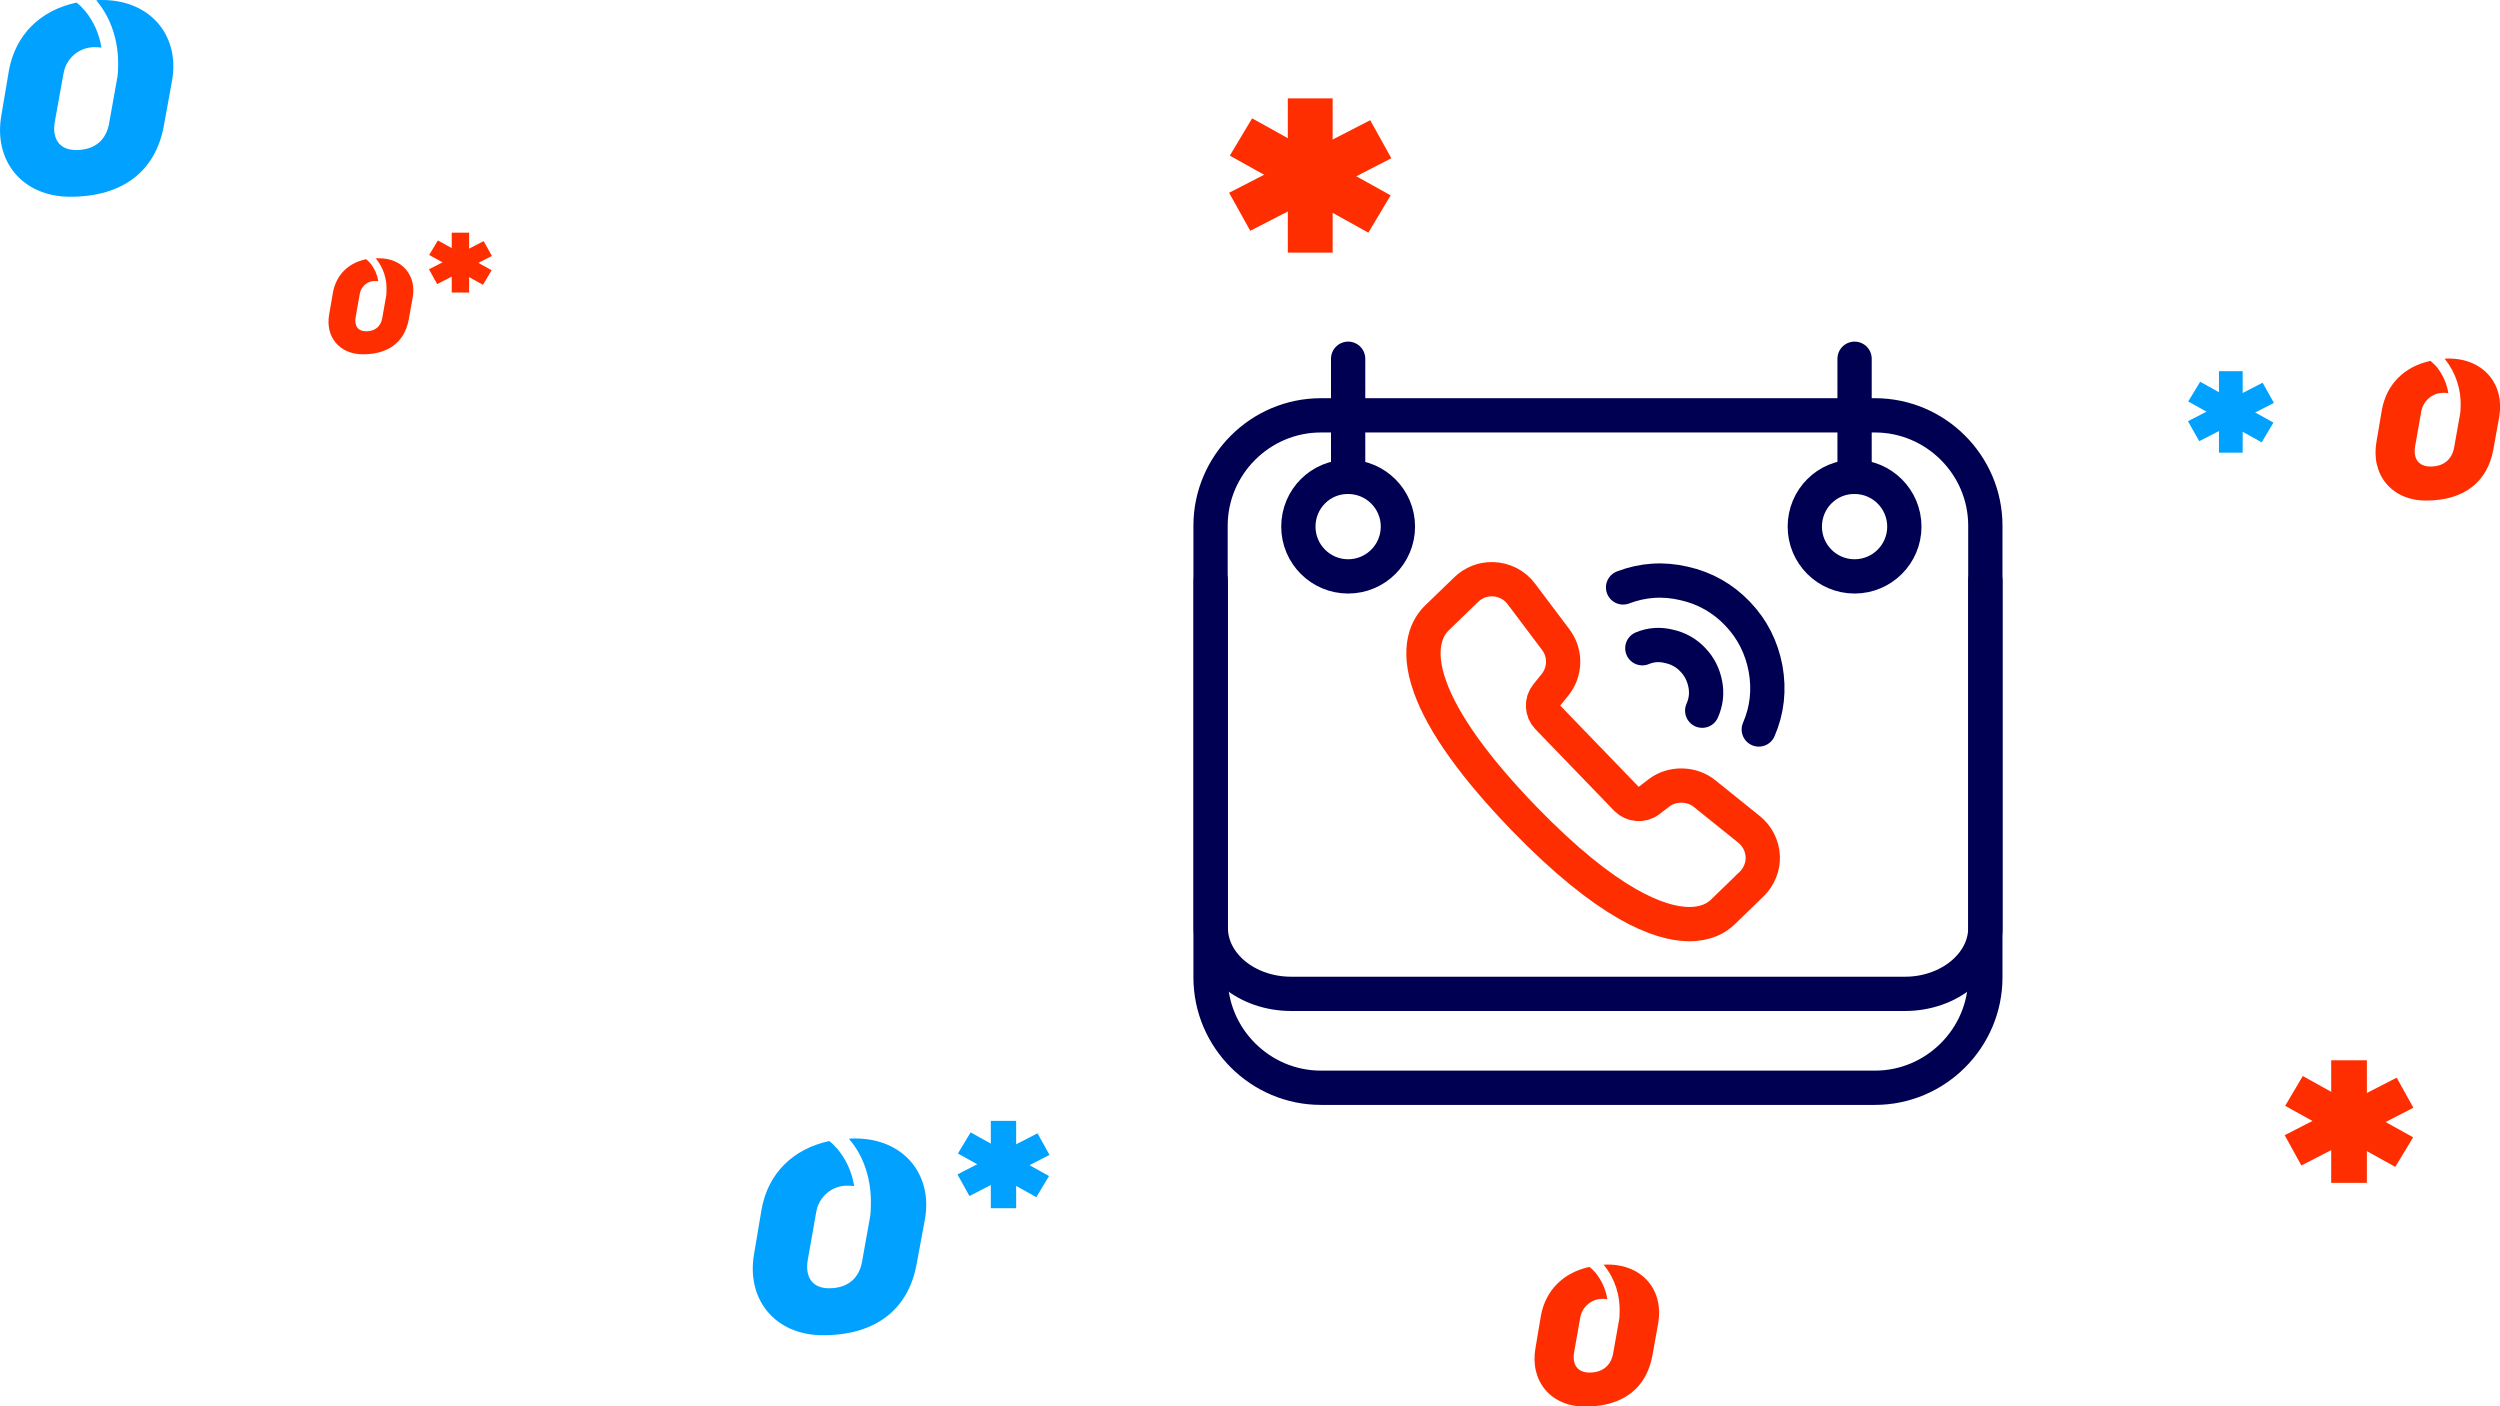 <?xml version="1.0" encoding="utf-8"?>
<!-- Generator: Adobe Illustrator 22.0.1, SVG Export Plug-In . SVG Version: 6.00 Build 0)  -->
<svg version="1.1" id="Layer_1" xmlns="http://www.w3.org/2000/svg" xmlns:xlink="http://www.w3.org/1999/xlink" x="0px" y="0px"
	 viewBox="0 0 1064.8 598.9" style="enable-background:new 0 0 1064.8 598.9;" xml:space="preserve">
<style type="text/css">
	.st0{fill:none;stroke:#000052;stroke-width:14.6;stroke-linecap:round;stroke-linejoin:round;}
	.st1{fill:none;stroke:#00A1FF;stroke-width:14.6;stroke-linecap:round;stroke-miterlimit:10;}
	.st2{fill:#FFFFFF;stroke:#000052;stroke-width:14.6;stroke-linecap:round;stroke-linejoin:round;}
	.st3{fill:#FFFFFF;stroke:#FF2E00;stroke-width:14.6;stroke-linecap:round;stroke-linejoin:round;}
	.st4{fill:none;stroke:#FF2E00;stroke-width:14.6;stroke-linecap:round;stroke-linejoin:round;}
	.st5{fill:none;stroke:#00A1FF;stroke-width:14.6;stroke-miterlimit:10;}
	.st6{fill:#FF2E00;}
	.st7{fill:#00A1FF;}
	
		.st8{fill-rule:evenodd;clip-rule:evenodd;fill:none;stroke:#000052;stroke-width:14.6;stroke-linecap:round;stroke-linejoin:round;}
</style>
<rect x="422" y="477.4" class="st7" width="10.8" height="37.2"/>
<polygon class="st7" points="408,491.3 441.4,509.9 446.8,500.9 413.4,482.3 "/>
<polygon class="st7" points="407.8,500.2 412.9,509.4 447,491.9 441.9,482.7 "/>
<rect x="945.1" y="158.1" class="st7" width="10.1" height="34.7"/>
<polygon class="st7" points="932,171 963.3,188.4 968.3,180 937.1,162.6 "/>
<polygon class="st7" points="931.9,179.4 936.7,187.9 968.5,171.6 963.7,163 "/>
<rect x="992.9" y="451.6" class="st6" width="15.2" height="52.2"/>
<polygon class="st6" points="973.3,471 1020.2,497 1027.8,484.4 980.8,458.3 "/>
<polygon class="st6" points="973.1,483.5 980.2,496.4 1027.9,471.8 1020.8,459 "/>
<rect x="548.5" y="41.9" class="st6" width="19.1" height="65.7"/>
<polygon class="st6" points="523.8,66.3 582.8,99.1 592.3,83.2 533.3,50.4 "/>
<polygon class="st6" points="523.5,82.1 532.5,98.3 592.6,67.4 583.6,51.2 "/>
<path class="st6" d="M684.7,538.6c-0.6,0-1.2,0-1.7,0.1l0.2,0.2c4.7,5.8,7,13.1,6.6,20.5l0,0c0,0.9,0,1.8-0.2,2.8l-2.5,14.1
	c-0.9,5.2-4.4,8.3-10.1,8.3c-5.2,0-7.5-3.5-6.5-8.9l2.5-14.2c0.7-4.9,5-8.5,9.9-8.3c0.6,0,1.2,0.1,1.7,0.2c-0.6-4.1-2.4-8-5-11.3
	c-0.8-0.9-1.7-1.8-2.6-2.5c-11.1,2.4-18.7,9.9-20.7,20.8l-2.3,13.7c-2.5,14,6.4,25,21.1,25c16.2,0,26.2-7.9,28.7-21.8l2.5-13.9
	C708.6,549.7,699.8,538.6,684.7,538.6"/>
<path class="st6" d="M1042.9,152.7c-0.6,0-1.2,0-1.7,0.1l0.2,0.2c4.6,5.8,7,13.1,6.6,20.5l0,0c0,0.9,0,1.8-0.2,2.8l-2.5,14.1
	c-0.9,5.2-4.4,8.3-10.1,8.3c-5.2,0-7.5-3.5-6.5-8.9l2.5-14.2c0.7-4.9,5-8.5,9.9-8.3c0.6,0,1.2,0.1,1.7,0.2c-0.6-4.1-2.4-8-5-11.3
	c-0.8-0.9-1.7-1.7-2.6-2.5c-11.1,2.4-18.7,9.9-20.7,20.8l-2.3,13.6c-2.5,14,6.4,25.1,21.1,25.1c16.2,0,26.2-7.9,28.7-21.9l2.5-13.9
	C1066.8,163.9,1058,152.7,1042.9,152.7"/>
<path class="st7" d="M364,484.9c-0.8,0-1.6,0-2.4,0.1l0.2,0.3c6.4,7.5,9.5,17.7,9.1,28.5l0,0c0,1.3-0.1,2.6-0.2,3.8l-3.5,19.6
	c-1.2,7.2-6.1,11.5-14.1,11.5c-7.2,0-10.4-4.9-9-12.4l3.5-19.8c1-6.8,6.9-11.8,13.8-11.5c0.8,0,1.6,0.1,2.4,0.2
	c-0.9-5.8-3.3-11.2-7-15.7c-1.1-1.3-2.3-2.5-3.6-3.5c-15.4,3.3-26,13.7-28.8,28.9l-3.2,19c-3.5,19.5,8.9,34.8,29.3,34.8
	c22.5,0,36.4-11,39.9-30.3L394,519C397.2,500.3,385,484.8,364,484.9"/>
<rect x="192.4" y="99.1" class="st6" width="7.4" height="25.5"/>
<polygon class="st6" points="182.8,108.6 205.7,121.3 209.4,115.1 186.5,102.4 "/>
<polygon class="st6" points="182.7,114.7 186.2,121 209.5,109 206,102.7 "/>
<path class="st6" d="M161.2,110c-0.4,0-0.8,0-1.2,0l0.1,0.1c3.2,3.9,4.8,8.9,4.5,13.9l0,0c0,0.6,0,1.3-0.1,1.9l-1.7,9.6
	c-0.6,3.5-3,5.6-6.9,5.6c-3.5,0-5.1-2.4-4.4-6.1l1.7-9.7c0.5-3.3,3.4-5.8,6.7-5.6c0.4,0,0.8,0,1.2,0.1c-0.4-2.8-1.6-5.5-3.4-7.7
	c-0.5-0.6-1.1-1.2-1.8-1.7c-7.6,1.6-12.7,6.7-14.1,14.2l-1.6,9.3c-1.7,9.5,4.3,17,14.4,17c11,0,17.8-5.4,19.5-14.9l1.7-9.4
	C177.4,117.5,171.5,109.9,161.2,110"/>
<path class="st7" d="M43.4,0c-0.8,0-1.6,0-2.4,0.1l0.2,0.3c6.3,7.5,9.5,17.7,9.1,28.5l0,0c0,1.3-0.1,2.6-0.3,3.9l-3.5,19.6
	c-1.2,7.2-6.1,11.5-14.1,11.5c-7.2,0-10.4-4.9-9-12.4L27,31.6c1-6.8,6.9-11.8,13.8-11.5c0.8,0,1.6,0.1,2.4,0.2
	c-0.9-5.8-3.3-11.2-7-15.7c-1.1-1.3-2.3-2.5-3.6-3.5C17.1,4.4,6.6,14.8,3.8,30L0.6,49c-3.5,19.5,8.9,34.8,29.3,34.8
	c22.5,0,36.4-11,39.9-30.3l3.5-19.3C76.6,15.5,64.4,0,43.4,0"/>
<path class="st0" d="M798.6,463.3h-236c-25.8,0-47-21.1-47-47V223.9c0-25.8,21.1-47,47-47h236c25.8,0,47,21.1,47,47v192.4
	C845.6,442.2,824.4,463.3,798.6,463.3z"/>
<path class="st0" d="M845.6,247.2v148c0,15.4-15.4,28.1-34.2,28.1H549.9c-18.8,0-34.2-12.6-34.2-28.1v-148"/>
<path class="st0" d="M725,302.7c1.6-3.6,2.1-7.4,1.3-11.4c-0.8-4-2.5-7.4-5.3-10.3c-2.7-2.9-6.1-4.8-10.1-5.7c-4-1-7.8-0.7-11.4,0.8
	"/>
<path class="st0" d="M749.1,310.7c3.6-8.3,4.5-16.9,2.9-25.9c-1.7-9-5.6-16.8-11.9-23.4c-6.3-6.6-13.9-10.9-22.8-12.9
	c-8.9-2.1-17.6-1.5-26,1.7"/>
<path class="st4" d="M746,376.6l-12.4,12c-2.4,2.3-6.9,5.1-14.5,5h0c-12.3-0.2-34.3-8.2-69.9-44.9c-21.1-21.8-34.6-40.7-40.1-56.1
	c-6.2-17.2-0.8-25.9,3-29.5l12.4-12c3-2.9,7-4.5,11.2-4.4c4.9,0.1,9.4,2.4,12.3,6.3l14.6,19.4c4.4,5.8,4.2,13.8-0.4,19.4l-3.4,4.2
	c-2.3,2.8-2.1,6.9,0.4,9.5l33.6,34.8c2.5,2.5,6.7,2.9,9.5,0.7l4.3-3.3c5.6-4.3,14-4.1,19.4,0.3l18.9,15.2c3.5,2.8,5.7,7,5.9,11.6
	C751,369.1,749.2,373.5,746,376.6l-1.7,1.6"/>
<path class="st0" d="M768.7,224.3c0,11.7,9.5,21.2,21.2,21.2c11.7,0,21.2-9.5,21.2-21.2c0-11.7-9.5-21.2-21.2-21.2
	C778.2,203,768.7,212.5,768.7,224.3z"/>
<line class="st0" x1="789.9" y1="152.8" x2="789.9" y2="203"/>
<path class="st0" d="M553,224.3c0,11.7,9.5,21.2,21.2,21.2c11.7,0,21.2-9.5,21.2-21.2c0-11.7-9.5-21.2-21.2-21.2
	C562.5,203,553,212.5,553,224.3z"/>
<line class="st0" x1="574.2" y1="152.8" x2="574.2" y2="203"/>
</svg>
